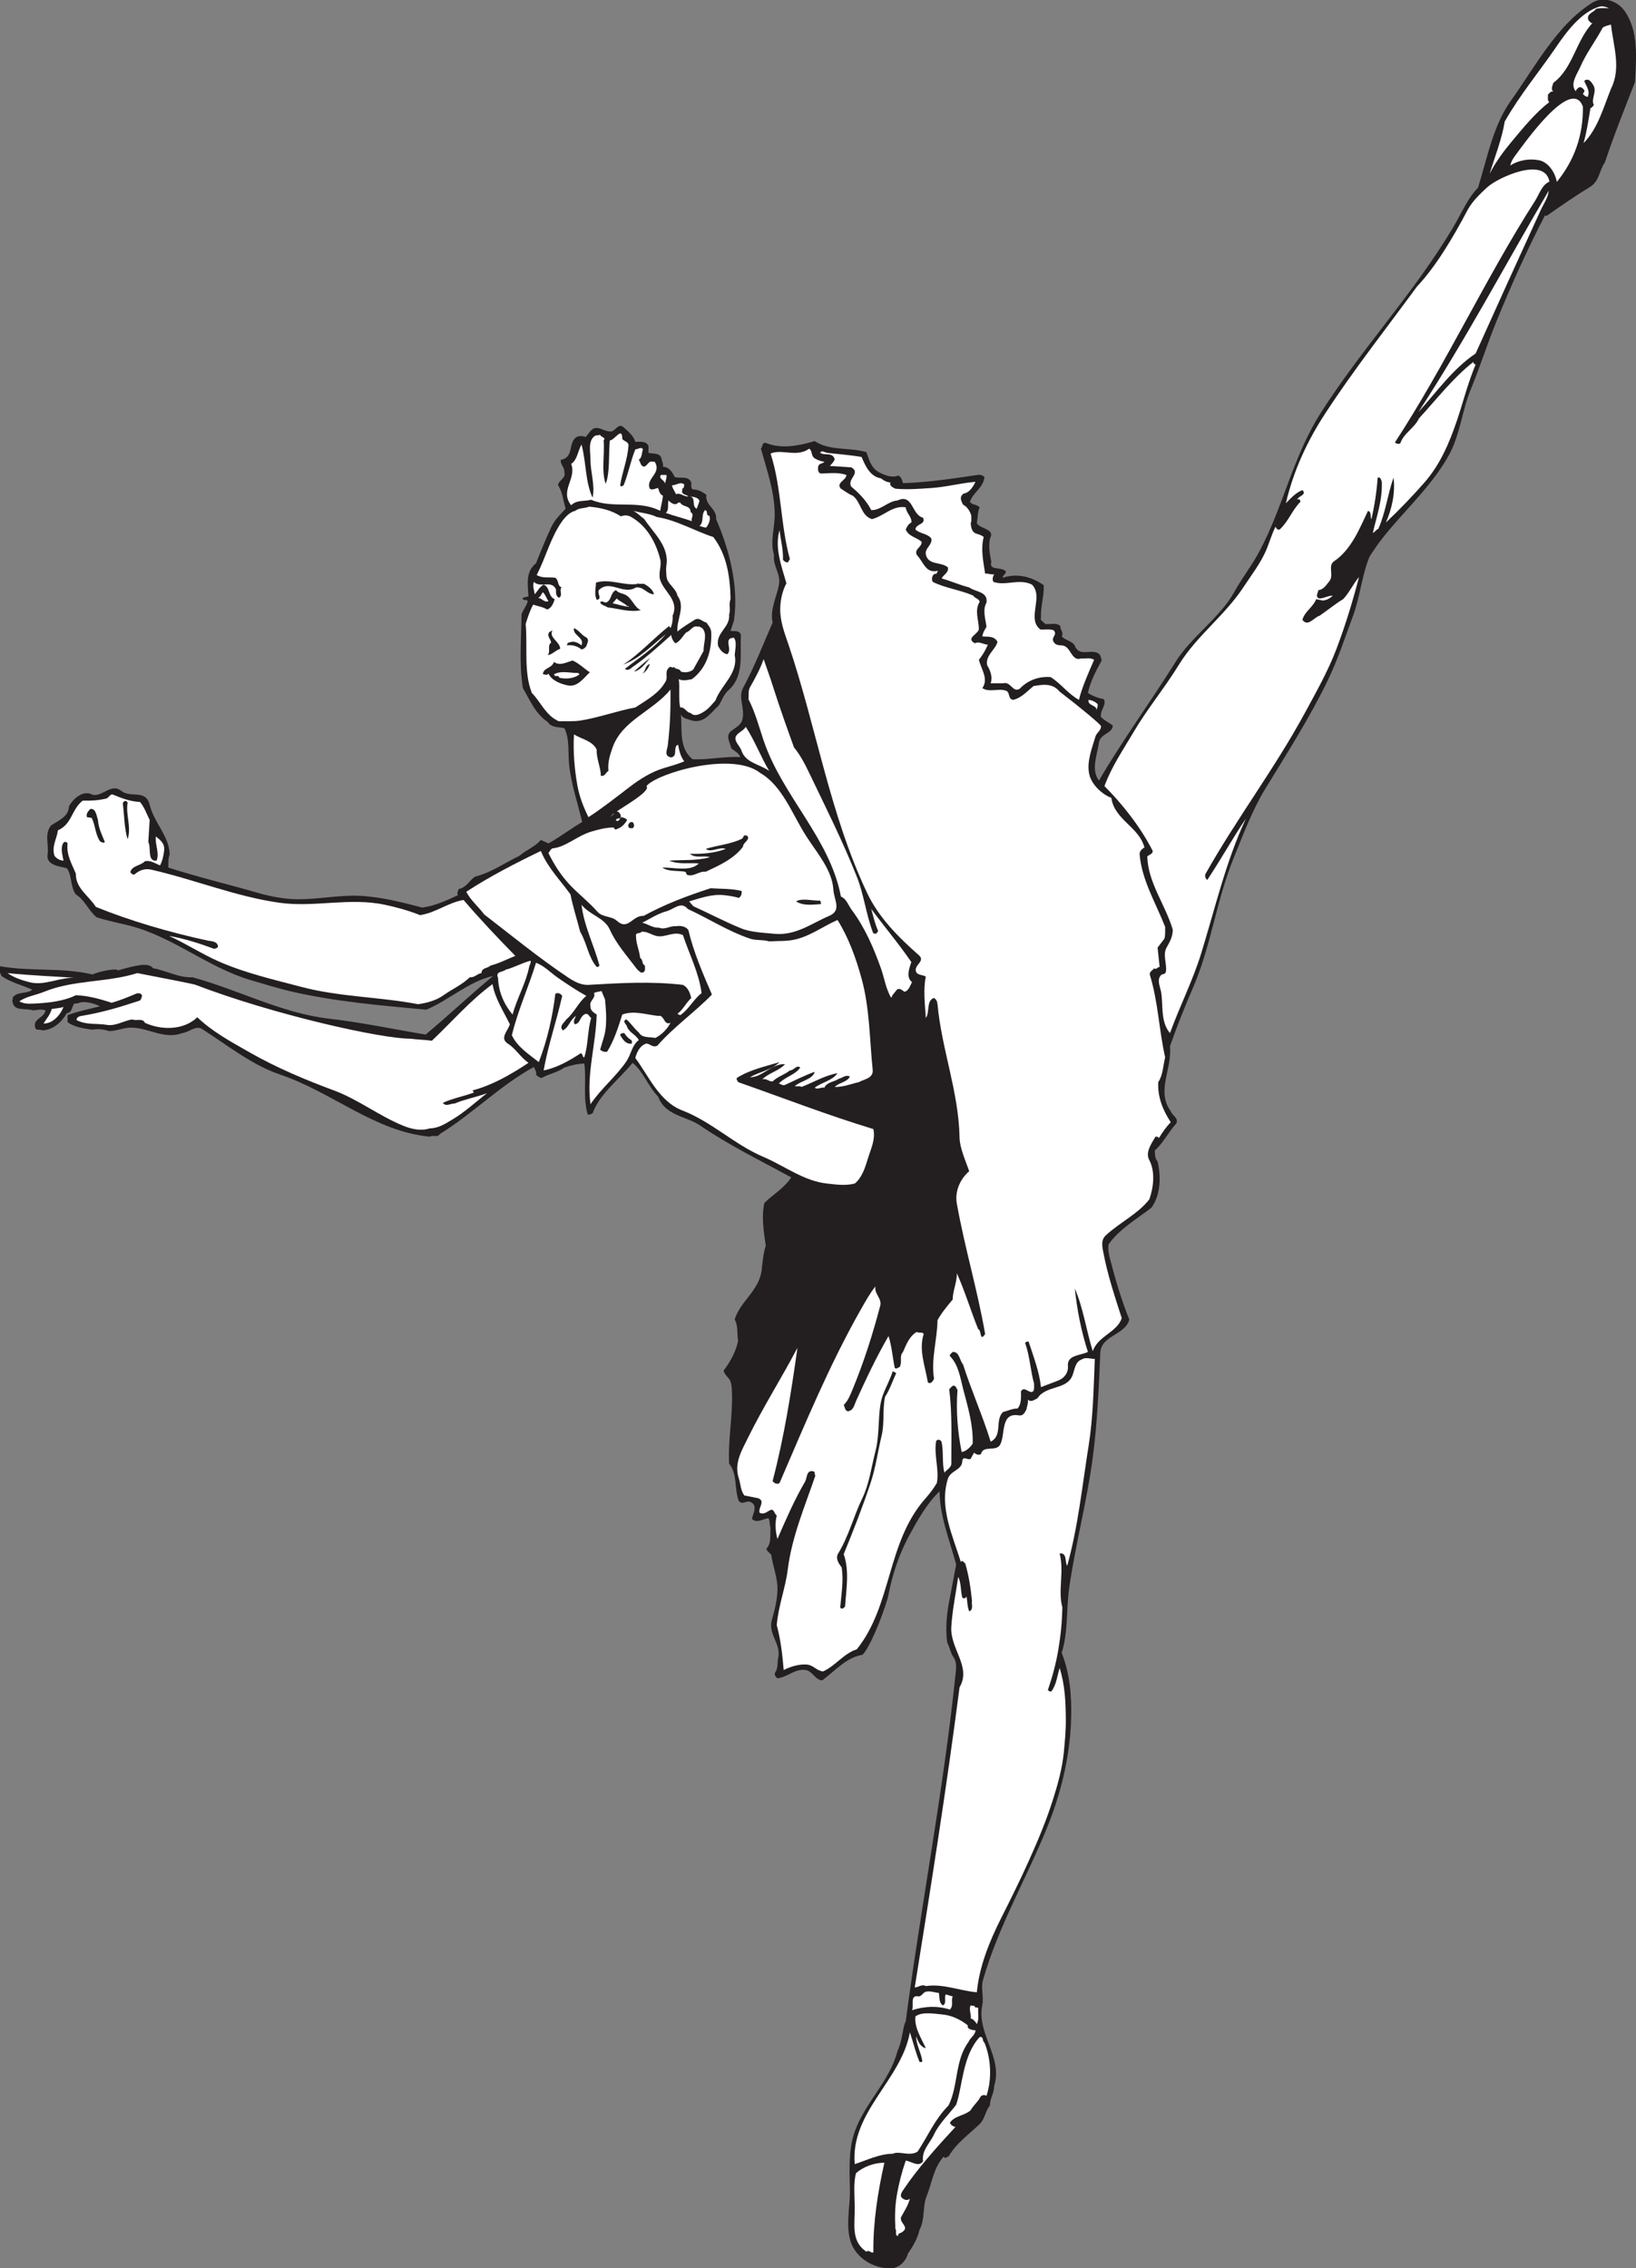 <?xml version="1.0" encoding="UTF-8" standalone="no"?>
<svg
   xmlns:dc="http://purl.org/dc/elements/1.1/"
   xmlns:cc="http://creativecommons.org/ns#"
   xmlns:rdf="http://www.w3.org/1999/02/22-rdf-syntax-ns#"
   xmlns:svg="http://www.w3.org/2000/svg"
   xmlns="http://www.w3.org/2000/svg"
   viewBox="0 0 582.653 807.653"
   height="807.653"
   width="582.653"
   xml:space="preserve"
   id="svg2"
   version="1.1"><rect x="0" y="0" width="582.653" height="807.653" fill="#808080" stroke="none"/><defs
     id="defs6" /><g
     transform="matrix(1.333,0,0,-1.333,0,807.653)"
     id="g10"><g
       transform="scale(0.1)"
       id="g12"><path
         id="path14"
         style="fill:#231f20;fill-opacity:1;fill-rule:nonzero;stroke:none"
         d="m 4127.66,5483.47 c -48.26,-93.11 -90.51,-187.2 -129.89,-283.92 -23.99,-58.88 -43.62,-120.86 -68.16,-180.66 -22.9,-55.25 -27.44,-114.69 -55.25,-169.58 -55.44,-105.24 -157.04,-181.4 -215.75,-278.27 -20.17,-49.81 -24.9,-106.69 -44.17,-158.5 -21.08,-57.07 -39.62,-114.14 -66.34,-169.58 -48.89,-101.42 -109.42,-195.93 -167.77,-291.36 -35.43,-57.98 -59.06,-123.05 -84.87,-186.11 -45.62,-111.97 -59.8,-234.11 -108.69,-346.44 -22.18,-51.25 -42.53,-101.96 -60.89,-154.85 6.35,-60.16 -37.44,-120.15 2,-173.22 4,-12.9 22,-17.81 14.72,-33.27 -21.08,-23.08 -35.81,-53.61 -57.26,-71.79 0.73,-9.27 -0.72,-20.35 7.45,-29.62 9.64,-40.54 8,-90.34 -16.53,-123.42 -39.63,-30.71 -85.61,-56.71 -114.33,-97.78 -2.17,-12.54 0.73,-27.27 3.64,-38.54 14.35,-55.06 30.71,-110.69 51.62,-162.3 -10.37,-41.62 -75.26,-42.17 -77.43,-88.52 -3.82,-93.24 -8,-186.48 -20.17,-280.08 -15.27,-115.97 -46,-230.66 -62.71,-346.44 -8.74,-59.79 -2.54,-119.24 -20.36,-175.22 13.62,-34.54 21.26,-72.34 23.99,-110.5 8.36,-119.43 -16.72,-242.47 -62.71,-355.71 -55.42,-137.22 -129.95,-262.993 -171.39,-407.497 -6.37,-22.352 2.36,-46.172 -1.82,-66.336 -16.54,-77.797 56.16,-139.414 31.45,-217.394 0.17,-18.895 -11.46,-32.715 -11.09,-51.614 -12.55,-15.269 -13.45,-35.992 -27.64,-49.801 -29.99,-28.722 -62.7,-51.437 -83.06,-86.703 -4.36,0 -9.63,-8.179 -12.9,0 -27.44,-30.535 -31.45,-70.886 -45.98,-106.875 -10.37,-25.437 -4,-62.34 -18.55,-88.511 C 2451.74,79.426 2439.2,58.887 2425.56,38.723 2420.29,18.535 2402.12,0.547 2381.39,0 c -47.62,-2 -95.42,28.359 -108.87,71.797 -13.63,44.172 -1.09,92.156 -1.82,136.496 -0.9,54.527 -4.36,107.43 12.91,156.504 27.26,77.781 93.97,135.41 114.32,215.738 12.72,25.078 14.18,65.258 22,79.25 40.71,309.172 100.7,614.525 132.86,925.325 1.46,15.82 4.73,33.27 -5.63,47.81 -7.63,10.72 -9.82,26.35 -16.53,38.71 -5.28,39.44 -0.92,79.98 7.26,119.78 6,29.63 11.09,59.07 16.72,88.51 -17.27,64.53 -43.63,128.15 -44.34,195.4 -33.81,-32.18 -58.17,-76.16 -81.07,-117.96 -27.99,-51.63 -45.63,-106.16 -57.07,-165.95 -18.72,-63.79 -52.72,-140.32 -68.17,-152.86 -42.52,-6.73 -72.69,-42.53 -107.05,-68.16 -18.72,0.36 -25.45,24.36 -44.16,27.63 -28.18,4.72 -49.08,-19.45 -75.62,-22.17 -5.27,4.18 -9.63,10.18 -5.45,16.53 7.63,11.27 4.91,25.44 7.27,36.9 8.91,40.17 -27.81,62.53 -16.54,103.24 7.45,26.54 14.54,52.89 14.72,81.07 0.55,31.8 -12.36,61.61 -16.54,92.14 -5.45,6.73 -11.27,8.36 -12.9,16.55 14.36,14.54 8.9,36.89 11.09,55.43 -3.28,8 -1.09,18.18 -5.64,25.82 -14.35,-1.28 -30.53,-14.92 -44.17,-2.01 2.37,14 16,34.35 -1.82,44.35 -13.63,7.64 -21.44,-8.72 -33.26,3.63 -12.54,31.81 -2.91,71.44 -25.8,99.61 -3.46,63.99 10.18,128.51 7.45,191.57 -0.54,9.27 -0.54,22.36 -5.46,31.45 -5.08,8.72 -15.08,15.64 -16.72,25.8 18,23.27 32.54,50.35 38.71,79.25 -3.81,19.09 0.92,38.35 -9.08,57.08 13.45,47.26 65.07,77.06 71.79,130.86 2.73,23.08 4.18,43.99 11.1,66.34 -5.28,37.62 -12.01,76.34 -3.65,114.33 25.09,23.99 53.45,39.81 71.8,68.16 -82.7,44.89 -165.58,85.43 -243.19,138.32 -38.17,25.81 -93.61,25.99 -112.51,77.42 -26.72,27.09 -39.26,66.52 -68.16,90.16 -35.81,-44.17 -87.79,-82.34 -106.87,-134.51 -4,-1.99 -7.64,-4.72 -12.91,-3.63 -13.63,45.08 -3.27,91.43 -9.26,136.32 -18,-0.36 -38.9,-5.63 -53.44,-10.9 -18.73,-13.28 -41.44,-16.73 -60.9,-27.81 -5.45,1.45 -10.54,4.18 -14.72,9.27 2.37,8.54 -3.81,13.45 -5.45,20.35 -91.24,-49.98 -163.03,-124.5 -250.83,-178.85 -8,-10.9 -17.27,-2 -27.62,-7.45 -147.59,14.18 -260.104,118.69 -399.869,165.95 -75.61,25.62 -139.957,77.97 -208.297,121.59 -16.902,10.91 -35.258,-9.09 -53.438,-10.9 -47.253,-18.01 -90.332,14.71 -136.5,14.71 -19.808,0 -39.261,-9.45 -58.882,-9.26 -14.547,4.91 -29.817,6.36 -44.172,3.63 -23.633,3.28 -48.715,6.73 -66.528,20.36 v 18.36 c 27.993,11.08 58.164,16.17 86.7,23.99 -14.176,6.55 -29.45,11.27 -45.985,11.09 -7.449,0 -13.633,-5.27 -22.176,-3.64 -8.359,-8.9 -5.085,-23.99 -20.355,-25.81 -13.813,-23.81 -36.535,-45.26 -66.34,-46.16 -5.273,4.54 -15.633,-2.37 -18.359,7.44 -6.906,24.18 23.992,25.09 27.629,45.99 -11.086,4.37 -23.27,0.55 -33.27,0 -21.258,6.91 -52.883,-4.18 -55.246,25.81 -2.547,2.73 4.906,6 0,7.45 11.812,18.18 37.801,9.64 53.438,21.99 -27.633,12.37 -57.625,19.28 -82.887,36.9 -1.816,9.09 -12.719,17.09 -3.633,25.82 80.883,-14.73 165.219,-2.55 247.012,-22 20.351,9.09 66.519,17.63 67.793,10.73 67.8,19.99 84.332,17.81 94.332,5.81 35.261,-5.81 68.343,-25.99 105.058,-23.99 123.231,-33.63 237.371,-95.79 364.969,-110.69 86.883,-9.82 171.766,-28.17 258.096,-42.36 60.53,50.53 119.05,105.97 180.48,156.68 -65.61,-14.9 -117.23,-64.16 -178.66,-90.33 -119.41,11.09 -240.103,21.09 -357.697,47.98 -38.176,8.73 -75.25,20.36 -112.336,31.27 -115.414,34.35 -208.289,116.68 -324.434,145.59 -29.086,7.27 -58.886,12.9 -86.699,22.17 -22.355,18.72 -31.258,46.17 -55.254,60.89 -15.449,20.72 -9.453,48.89 -23.992,69.98 -18.18,5.09 -56.164,7.08 -51.617,36.89 4,25.81 -9.09,54.89 9.265,77.43 19.45,12.9 47.625,23.63 47.985,51.62 11.992,19.99 33.808,39.81 57.078,33.09 26.719,-16.37 53.609,31.44 82.879,7.44 23.805,-19.63 65.43,5.45 75.613,-36.9 11.629,-48.34 52.348,-83.6 53.434,-132.68 -4.543,-11.45 -3.09,-23.99 -3.637,-35.08 80.156,-25.81 161.227,-44.89 241.379,-68.16 33.441,-9.63 71.066,-16.35 105.051,-16.53 54.707,-0.18 109.965,11.62 164.132,9.26 56.71,-2.54 112.15,-16.9 167.76,-31.44 34.35,4.73 64.71,18.72 95.79,33.26 -4.72,5.45 1.09,11.09 1.82,16.55 20.17,2.54 29.81,25.07 44.34,33.07 43.08,10.72 78.7,36.72 117.97,55.44 17.63,15.45 41.8,23.99 57.07,42.35 l 20.36,-9.27 c 31.08,17.26 58.7,38.71 90.14,57.25 -12.18,50.89 -29.44,100.88 -34.89,152.86 -3.46,33.08 2,68.52 -12.9,97.79 -13.64,3.08 -35.45,0.9 -44.35,16.54 -33.27,22.17 -46.9,57.43 -66.34,90.33 -10.55,65.8 -4.01,131.59 -3.64,197.2 4.18,12.19 13.63,22.37 16.54,35.09 -2.73,6.9 -14.9,-1.46 -12.9,9.08 l 14.89,3.82 c -1.63,30.54 -8.53,65.8 20.18,88.34 12.73,32.35 25.81,64.34 40.53,95.96 9.28,19.99 22.91,32.9 38.72,49.8 -6.73,20.9 -8,43.99 -20.18,62.53 -0.36,12.72 22.37,18.72 16.55,35.08 1.26,12.91 -11.09,20 -9.27,33.08 36.17,5.46 18.54,46.71 42.35,60.89 6.36,3.63 17.08,2.73 23.99,0 9.63,10 15.99,25.99 31.44,23.99 12.36,-1.63 23.44,-10.36 36.71,-9.26 11.82,1.27 18.91,23.81 33.27,11.08 12.36,-11.08 26.71,-23.27 31.26,-38.72 13.27,-0.18 29.08,2.55 35.08,-11.08 v -18.36 c 12.73,-3.45 31.62,1.09 35.08,-16.54 1.09,-6.72 5.27,-12.54 3.63,-20.36 16.73,-1.63 24,-13.08 31.27,-27.62 15.99,-5.09 32.36,3.63 42.53,-11.09 5.45,-8.18 -2,-14.72 5.45,-22.18 12.18,0.73 26.36,-6 36.9,-14.72 -4.18,-28.35 28.71,-36.53 25.81,-64.52 33.8,-77.44 61.44,-177.76 47.79,-270.82 l -9.08,-27.63 c 9.08,-2.37 23.63,3.09 27.63,-11.09 -2.73,-52.53 9.45,-110.14 -33.26,-147.58 -12.36,-10.73 -17.27,-26.9 -25.81,-40.53 -23.63,-21.82 -40.9,-51.81 -77.43,-38.72 -8.72,3.27 -19.81,4.54 -23.82,14.91 3.65,-40 -5.81,-91.07 31.27,-119.96 42.17,-2.19 84.33,8.35 127.23,5.62 -3.27,11.46 -16,15.82 -24,24 -3.44,15.99 -16.35,33.08 0,45.98 11.46,9.1 25.09,14.55 29.45,29.45 8.36,29.08 -11.81,59.43 1.82,84.88 30.72,56.71 55.8,121.59 79.25,175.03 -7.64,34.53 9.99,65.98 16.72,99.61 6.18,31.26 -16.72,50.71 -12.9,81.06 -11.1,35.44 1.81,71.62 1.81,106.87 0,60.89 -20.35,117.79 -36.89,177.03 4.9,4.73 2.72,19.27 14.72,14.73 41.62,-16 86.33,-6.91 129.05,5.46 40.71,-26.91 92.15,-15.82 138.14,-29.45 7.27,-19.27 11.62,-41.99 33.26,-53.44 15.81,-8.54 35.07,-15.81 51.61,-9.27 7.82,-2 10.54,-12.54 12.91,-20.18 66.16,2.01 133.59,12.37 199.02,22 7.45,1.28 13.46,-0.91 18.55,-5.45 -2.54,-28.72 -30.35,-40.72 -38.73,-66.34 6.56,-9.64 18.55,-6.01 25.81,-14.73 -5.45,-12.9 -4.9,-28.35 -7.43,-42.35 8.53,-15.99 50.15,-14.91 35.07,-40.71 -4.36,-20.91 -0.37,-42.71 3.64,-62.53 -7.64,-25.08 28.17,-11.81 38.71,-25.81 1.45,-6.72 -11.09,-11.27 -7.46,-16.72 37.8,13.63 80.16,1.27 108.87,-20.17 0.56,-31.63 -8.53,-55.8 -7.45,-84.88 -2.91,-10.36 6.01,-11.45 11.1,-18.36 13.62,-1.82 30.35,4.54 40.52,-5.45 -0.91,-10.19 10.36,-17.63 3.64,-27.81 11.26,-12.18 32.53,-12.18 36.9,-29.45 14.72,-23.08 38.35,-5.27 59.07,-14.72 9.08,-4.18 8.55,-13.09 10.91,-20.17 -14.9,-27.27 -30.18,-55.63 -36.72,-86.71 12.91,-8.54 27.08,-13.63 42.34,-16.53 8.55,-16 -10.89,-29.63 -7.45,-47.99 9.82,-9.27 21.09,-14.73 31.45,-22.17 0.37,-21.64 -33.45,-21.64 -36.89,-45.99 -4.37,-31.81 -22.18,-72.16 0,-101.42 63.79,109.23 138.49,210.84 204.65,316.99 40.72,65.79 118.87,118.5 156.49,186.12 21.81,39.26 47.63,71.43 68.34,110.69 63.62,119.41 88.71,251.37 162.14,366.78 109.96,173.04 249.55,320.99 353.88,495.84 16,26.53 29.08,55.25 46.16,81.07 6.27,9.39 13.43,18.28 21.3,26.56 24.85,80.65 40.34,165.72 87.8,232.3 66.84,93.87 122.47,200.91 216.04,260.81 30.53,19.44 69.18,5.11 87.97,-21.8 37.57,-53.81 30.7,-125.69 27.46,-189.32 -27.64,-70.7 -56.54,-142.59 -80.57,-215.06 -15.35,-20.81 -13.73,-49.49 -40.28,-65.6 -39.01,-23.76 -75.32,-48.9 -113.62,-75.8 -1.33,-1.6 -3.92,-1.03 -6.23,0.11 v 0" /><path
         id="path16"
         style="fill:#ffffff;fill-opacity:1;fill-rule:nonzero;stroke:none"
         d="m 4139.73,5573.61 c -19.82,-7.81 -26.54,-32.52 -38.71,-51.61 -133.6,-208.85 -238.11,-436.95 -374.25,-645.07 4,-3.27 10.36,-5.45 14.73,-1.81 8.9,26.9 37.07,39.44 49.8,66.34 47.07,51.08 91.24,108.69 145.59,151.04 -1.64,-3.45 2.36,-6.9 5.63,-7.27 -20.36,-48.34 -33.09,-99.6 -49.81,-149.22 -20.35,-59.8 -44.71,-118.32 -88.51,-167.76 -31.09,-35.27 -66.35,-72.16 -101.43,-105.06 16.37,37.08 25.64,80.52 20.37,119.78 -15.82,-44.35 -20.91,-92.7 -40.53,-136.51 -6.92,-2.72 -7.82,-8.17 -14.73,-10.9 10.18,44.53 25.81,86.7 24,136.32 -2,4.55 -3.1,14 -11.09,11.09 -2.73,-37.99 -8.37,-74.88 -16.73,-110.69 -4.35,5.45 2,17.99 -9.08,22.17 -20.55,-42.52 -43.09,-102.51 -90.34,-134.5 -18.18,-12.18 0.18,-37.44 -12.9,-53.43 -8.55,-10.37 -15.28,-22.54 -29.44,-24 -0.55,-6.91 -9.28,-17.27 1.81,-22.17 13.27,-0.18 23.45,7.63 36.9,7.45 -8.18,-7.27 -16.91,-12.72 -27.63,-12.91 l -16.72,3.64 c -9.09,-22.36 -30.9,-32.72 -36.89,-55.25 14.53,-20.36 30.89,6.9 46.16,11.08 19.81,13.45 41.07,31.27 62.7,44.17 16.36,17.08 26.36,40.17 42.35,59.07 -16.9,-65.25 -37.26,-131.78 -60.88,-193.57 -22.35,-58.35 -52.89,-112.33 -82.88,-167.76 -81.07,-149.78 -184.12,-285 -267.19,-433.13 -0.91,-6 0.91,-11.09 5.45,-14.73 35.98,53.8 66.9,110.15 103.24,163.95 -53.62,-114.69 -81.97,-238.83 -119.77,-361.15 -22.37,-72.34 -56.9,-139.6 -83.07,-211.93 -26.36,31.26 -17.45,75.24 -23.81,110.51 -2.91,14.35 -12.72,34.16 1.82,46.16 4.54,0.36 9.99,2 11.08,7.27 3.46,20.35 -9.09,45.26 1.82,64.52 8.54,15.27 16.73,29.45 16.54,47.99 -20.36,68.16 -65.62,123.96 -68.16,195.39 4.73,4.72 14.54,6.18 14.72,14.72 -33.26,64.89 -80.89,125.05 -129.04,173.22 18.71,51.44 49.07,95.6 77.42,143.77 36.36,61.97 83.62,118.69 121.61,180.67 47.8,77.79 122.87,131.23 173.21,208.29 20.54,31.26 44.17,61.62 59.07,95.79 9.27,21.26 15.26,43.8 25.81,64.53 0.72,-2.19 4.9,-10.55 11.08,-7.46 24.17,22.17 31.81,49.62 55.26,73.8 0.9,4.9 -5.09,9.81 -9.27,5.45 4.18,10.72 27.63,12.9 14.73,25.81 -18.36,-6.91 -30.37,-21.45 -44.17,-34.9 19.99,86.15 57.07,166.13 105.05,239.55 76.34,117.06 162.86,226.66 245.19,339.17 48.67,51.43 94.75,127.48 136.32,206.47 12.54,22.36 33.99,42.71 51.62,58.9 28.43,25.85 153.85,83.48 165.95,14.71 v 0" /><path
         id="path18"
         style="fill:#ffffff;fill-opacity:1;fill-rule:nonzero;stroke:none"
         d="m 4115.73,5496.19 c -57.8,-125.96 -115.96,-254.1 -173.21,-381.51 -61.26,-41.26 -103.43,-101.97 -153.04,-156.68 125.77,192.48 232.46,394.42 348.42,591.63 -2.18,-20 -14.17,-35.63 -22.17,-53.44 v 0" /><path
         id="path20"
         style="fill:#ffffff;fill-opacity:1;fill-rule:nonzero;stroke:none"
         d="m 4298.81,6037 c -9.04,-0.2 -23.48,1.57 -34.86,-1.96 -5.24,-9.24 -26.18,-12.18 -20.23,-29.86 3.25,-2.95 8.49,-12.18 12.83,-5.89 -46.25,-47.53 -53.3,-122.36 -106.22,-161.44 -2.53,-7.65 -7.76,-18.07 0,-23.76 -6.86,2.36 -10.29,-3.74 -14.63,-8.05 0.73,-6.68 -2.35,-15.52 3.61,-19.84 -37.02,-28.48 -69,-67.96 -100.61,-105.66 -22.04,-26.32 -43.17,-55.19 -58.71,-85.63 14.28,46.74 32.33,91.32 40.28,139.44 40.82,71.69 92.31,132.96 137.48,199.15 28.17,41.63 67.18,93.28 115.41,107.63 8.85,2.35 17.89,-0.6 25.65,-4.13 v 0" /><path
         id="path22"
         style="fill:#ffffff;fill-opacity:1;fill-rule:nonzero;stroke:none"
         d="m 4304.23,5993.2 c 5.78,-55.97 28,-115.68 0,-171.26 -20.41,-50.48 -35.04,-106.44 -73.33,-145.33 8.49,30.05 13.18,61.86 18.42,93.48 3.79,0.59 6.13,5.31 9.22,8.05 -9.05,16.7 9.57,35.95 -1.99,53.81 -3.98,6.49 -6.32,10.22 -12.83,13.95 -3.97,-0.2 -8.67,0.99 -10.84,-3.93 4.34,-11.77 16.44,-25.72 9.03,-41.83 -5.05,0.4 -9.03,3.34 -12.83,7.86 1.27,3.34 5.24,5.5 3.8,10.02 -4.16,5.69 -10.65,11.19 -16.62,5.89 -1.81,-3.15 -7.59,-4.91 -5.42,-9.82 -17.7,19.83 2.35,45.75 11.02,65.59 16.99,38.89 40.65,68.55 60.33,105.66 6.69,4.33 14.45,5.89 22.04,7.86 v 0" /><path
         id="path24"
         style="fill:#ffffff;fill-opacity:1;fill-rule:nonzero;stroke:none"
         d="m 4229.08,5774.22 c 1.27,-77.97 -23.47,-144.36 -69.54,-201.11 -4.87,25.72 -23.3,53.02 -47.68,57.74 -25.65,5.1 -54.19,0.39 -76.95,-13.95 2.35,9.43 6.86,17.88 12.82,25.73 21.27,28.05 150.67,215 181.35,131.59 v 0" /><path
         id="path26"
         style="fill:#ffffff;fill-opacity:1;fill-rule:nonzero;stroke:none"
         d="m 1662.54,4886.21 c 6.55,-7.46 17.46,-6.72 16.54,-18.54 -2.54,-36.54 -16.54,-69.07 -22.17,-105.06 3.09,-5.99 5.82,-1.09 9.27,0 12.71,31.45 18.72,65.07 31.26,95.97 6.73,0 16.35,8.18 20.36,0 -3.64,-9.27 -1.64,-21.08 -11.09,-27.81 4.91,-6.18 4.36,-17.63 14.73,-18.36 9.26,3.45 11.99,16.91 22.17,12.91 6.35,2.54 7.81,-3.64 9.27,-7.27 9.08,-26.17 -27.99,-39.81 -16.73,-64.52 7.46,-4.92 14.73,1.08 22.18,1.81 2.36,-7.63 5.08,-18.18 12.9,-20.36 -1.09,-13.63 -5.45,-28.53 -7.45,-40.53 -60.34,30.35 -124.87,4.18 -184.3,29.45 -17.63,-4.55 -39.62,0 -53.44,-14.72 -31.44,39.61 15.27,70.52 0,110.68 16.18,9.64 17.63,34.53 27.63,51.62 12.72,-47.25 9.81,-100.15 29.63,-141.95 7.09,33.08 -5.82,67.62 -5.63,101.24 0,21.45 -8,51.62 12.9,64.52 l 12.9,2.01 c 2.37,-6.92 16.37,-6.37 9.27,-14.91 3.28,-38.35 -6.54,-81.07 5.45,-115.96 12,30.53 7.46,77.25 11.09,115.96 13.08,0.54 33.45,39.07 33.26,3.82 v 0" /><path
         id="path28"
         style="fill:#ffffff;fill-opacity:1;fill-rule:nonzero;stroke:none"
         d="m 2176.74,4834.59 c 7.99,-4.91 16.53,-7.82 25.81,-9.27 -3.46,-5.28 -15.45,-3.64 -16.54,-12.91 -1.28,-7.63 -0.55,-18.72 9.09,-18.35 21.99,0.55 44.34,3.81 66.34,-3.82 -0.37,-14.36 -28.9,-21.08 -14.72,-36.71 10.35,-6.37 20.17,-14.37 31.43,-18.55 22.73,-16.72 21.64,-53.61 51.62,-62.7 31.27,7.63 55.44,37.62 90.16,31.44 1.09,-15.26 17.45,-26.35 14.91,-40.53 -7.64,-3.46 -11.81,-11.64 -14.91,-18.54 7.45,-19.27 29.8,-21.08 42.53,-33.08 0.36,-15.27 -20.72,-18.9 -12.91,-35.08 17.09,-17.09 23.09,-50.16 55.26,-42.35 1.64,-4 -4,-6 -3.63,-9.26 l -1.82,1.81 c -8.36,-1.64 -11.82,-14.18 -7.46,-21.99 33.45,-16.91 73.8,-21.45 108.7,-36.9 3.27,-7.27 15.45,-7.63 16.71,-16.54 -14.17,-24.36 -2.54,-46.9 -1.99,-71.97 0.36,-13.64 -37.08,-24.36 -10.91,-38.72 12.37,6.18 22.9,-3.46 34.9,-3.64 -6,-14.36 -14,-27.99 -23.99,-40.53 6.36,-25.45 26.54,-50.89 9.27,-75.61 19.99,-12.72 44.71,1.09 64.52,-7.45 9.45,-4 3.64,-22.73 18.36,-23.82 22.37,5.65 38.17,24.18 53.62,36.72 22,3.46 49.98,9.81 69.97,-14.72 54.17,-41.44 109.42,-87.43 110.51,-92.16 0.73,-11.45 -11.63,-17.44 -14.71,-27.62 -9.64,-32.72 -24.18,-68.15 -16.55,-101.42 6.19,-26.9 33.09,-52.71 58.89,-62.53 8.37,-59.25 74.35,-77.42 88.51,-132.86 -7.07,-3.45 -13.63,-10.54 -12.9,-18.36 5.83,-69.07 43.44,-129.95 68.16,-193.57 0,-10.36 0.55,-22.72 -1.82,-31.26 l -18.36,-24 c 1.82,-17.26 3.64,-34.35 5.46,-51.62 -6.54,-0.36 -8.54,-8.53 -14.73,-3.63 -3.63,-6.18 -13.99,-8.54 -11.08,-18.54 21.99,-72.34 23.99,-145.77 40.53,-219.2 -5.45,-22.35 -5.63,-47.07 -18.36,-66.34 -2.35,-39.08 12.36,-75.43 33.27,-107.05 -12.54,-13.27 -22.72,-27.63 -31.45,-42.36 -2.36,3.28 -5.45,4.18 -9.27,3.64 -10.9,-18.54 -27.8,-41.81 -16.53,-62.52 16.53,-30.9 11.08,-74.7 0,-105.06 -31.09,-39.44 -78.34,-61.06 -116.15,-95.97 -12.36,-11.45 -10.36,-25.99 -7.27,-42.35 11.08,-60.53 30.54,-118.87 49.8,-178.85 -12.72,-38.35 -63.25,-47.07 -77.42,-88.33 -17.27,55.62 -25.27,115.05 -47.99,167.58 6.17,-57.44 17.08,-114.51 35.08,-169.41 -19.27,-9.98 -56.72,-7.26 -53.44,-38.71 1.46,-17.44 -10.72,-31.44 -23.99,-36.89 -15.64,-6.54 -31.99,-11.99 -47.99,-18.54 -4.54,41.8 -19.99,81.43 -33.08,121.78 -3.82,0.36 -6.9,-0.55 -9.27,-3.82 12.72,-35.44 14.55,-76.16 23.99,-108.7 -0.72,-7.99 2.74,-21.8 -7.44,-22.17 -9.28,0 -19.64,15.09 -27.64,1.82 -0.18,-14.18 2.02,-33.98 -9.27,-45.98 -14.16,0 -24.16,-5.83 -38.71,-9.27 -22.54,-22 -0.18,-63.25 -33.07,-79.25 -20.72,67.79 -51.63,136.68 -73.8,206.47 -9.63,10.91 -9.28,34.17 -27.63,33.26 -2.55,-3.8 -8.73,-5.82 -7.45,-11.08 22.72,-23.08 27.27,-55.8 35.08,-86.7 12.54,-48.16 27.44,-96.32 25.81,-147.4 -6,-9.09 -17.28,-20.55 -29.46,-22.18 -10.89,54.35 -15.43,110.87 -11.08,165.95 -3.44,4.18 -4.18,11.99 -11.08,11.08 -4.54,-0.54 -7.27,-6.35 -11.09,-9.26 8.36,-66.17 5.45,-134.87 5.64,-199.03 0,-10.36 -13.46,-17.09 -18.55,-23.99 -6.54,25.26 -1.81,55.25 -7.26,81.06 -1.46,6.55 -10,9.99 -14.72,3.64 -6.54,-37.26 8.72,-76.16 1.82,-112.33 -8.55,-14.54 -19.45,-28.9 -31.45,-42.35 -102.88,-117.41 -87.98,-284.63 -182.49,-401.87 -35.08,-11.08 -56.52,-43.98 -90.15,-59.07 -17.99,2.18 -25.62,17.26 -44.35,18.54 -20.17,1.28 -43.08,-5.81 -60.7,-14.72 -3.27,40.16 -8.18,81.97 -18.54,119.77 3.99,51.09 23.26,98.89 29.44,149.23 11.08,87.97 46.35,169.76 73.79,250.65 -3.63,2.91 0.55,9.81 -5.45,11.09 -19.26,4.36 -16.17,-17.46 -22.17,-27.63 -28.35,-48.53 -51.07,-100.7 -73.8,-153.04 -5.45,20.35 -6.9,42.71 -1.81,62.7 -8,5.28 -6.73,21.27 -20.18,12.9 -7.45,-4.54 -16.72,-11.08 -25.81,-5.45 -3.99,13.99 16.72,30.9 -3.82,38.72 l -36.71,7.27 c -10.36,13.09 -9.82,30.72 -14.91,46.16 -13.26,39.99 8.18,74.53 24,106.88 40.53,82.52 89.61,159.4 132.68,241.37 -16.72,-119.05 -35.45,-238.65 -66.34,-355.7 4.18,-6.37 12.36,-9.63 18.54,-5.45 67.61,156.68 131.96,312.8 215.56,460.75 12.91,22.73 25.45,45.44 40.54,64.53 -3.45,-20.53 17.99,-32.35 12.9,-51.62 -20.18,-76.88 -43.8,-150.67 -73.62,-223.01 -6.35,-15.27 -11.81,-30 -23.99,-42.35 3.64,-5.63 2.73,-14.72 11.09,-16.73 15.09,2.18 16.91,16.36 22,27.82 26.71,58.7 53.98,116.86 86.7,173.21 8.9,-27.99 10.91,-57.8 16.54,-84.88 4.35,-4.73 8.53,1.27 12.9,1.81 8.54,13.64 -2,28.18 9.27,40.71 8.54,19.27 16.72,42 36.89,53.44 5.09,-4.35 14.55,1.46 18.36,-5.63 -13.81,-43.44 4,-85.42 11.09,-129.04 7.46,-6.19 13.64,3.27 16.54,9.26 -8.54,52.36 8.54,104.69 9.27,156.67 11.28,20.55 25.99,37.64 40.53,55.26 0.19,23.63 11.82,46.89 11.1,70.16 21.8,-48.53 37.25,-100.14 57.06,-149.4 9.27,-1.28 3.45,-35.99 18.54,-12.91 -20.18,117.06 -54.89,231.56 -75.6,348.44 -5.83,31.8 8.36,65.25 33.07,86.51 -10.36,29.63 -25.27,61.8 -25.82,90.33 -2.17,121.42 -47.98,235.56 -58.88,355.71 -0.54,6.36 -2.73,12.53 -9.27,16.71 -21.63,-6.91 -10.73,-39.08 -21.99,-53.44 -2.18,36.73 -7.46,74.52 0,110.52 -6.73,4.18 -16.91,3.45 -24,9.27 -13.81,20.53 25.45,30.17 5.46,47.8 -54.89,48.16 -107.61,101.24 -138.13,165.94 -100.34,211.75 -135.79,443.49 -210.12,663.6 -10.72,31.08 -22.72,62.71 -22.17,95.78 0.36,22.91 5.45,47.63 16.54,68.17 -13.27,46.17 -31.99,95.42 -18.36,141.95 2.91,-26.54 10.18,-51.07 9.09,-79.24 3.45,-4.37 8,-6.91 12.9,-7.28 l 5.63,9.09 c -25.62,92.88 -21.99,190.85 -51.61,282.09 30.35,12.9 69.79,-11.09 103.24,12.9 8.9,-5.26 4.36,-19.44 14.72,-25.8 v 0" /><path
         id="path30"
         style="fill:#ffffff;fill-opacity:1;fill-rule:nonzero;stroke:none"
         d="m 2209.81,4849.31 c 30.73,-3.63 62.53,-5.82 92.15,-11.09 10,-23.81 22.9,-52.52 51.63,-57.07 9.26,-6.91 15.08,-10.18 25.81,-11.09 -5.28,-7.63 7.45,-14.35 12.9,-16.53 31.81,-2.92 63.98,-0.37 95.97,1.81 39.26,2.54 78.7,13.27 117.96,16.55 -6,-12.19 -16,-29.46 -31.44,-31.28 -12.54,-8.35 -7.09,-19.63 -1.82,-29.62 11.99,-6.18 18.72,-18.18 22.17,-29.44 -0.73,-4.37 1.64,-14.73 -1.82,-20.18 1.28,-10.73 2.73,-23.81 14.73,-27.8 7.09,-2.19 14.18,-4 20.17,-9.09 -8.54,-32.72 -0.91,-65.8 3.82,-97.79 9.09,0.54 15.45,-3.08 24,-1.81 -3.27,-5.82 -5.64,-14 -2.01,-20.18 31.81,-11.82 69.8,9.81 103.24,-7.46 32,-32.89 -15.09,-90.7 22.18,-119.78 9.82,-1.09 23.26,1.83 35.07,-1.81 13.27,-12.72 -9.44,-18.72 1.82,-33.27 8.91,-11.45 20,-3.63 31.27,-11.08 13.82,-9.09 18.91,-39.08 40.53,-31.26 11.63,-1.1 24.71,3.26 35.07,-3.64 -15.26,-34.9 -32.89,-74.7 -40.52,-106.88 -29.99,16.55 -47.81,43.27 -75.62,60.71 -30.71,2.55 -60.52,-7.81 -82.88,-31.25 -18.54,-10.91 -23.62,20.53 -44.35,14.71 -11.08,0 -22.35,0 -33.07,0 5.63,15.82 -0.19,33.45 -9.27,47.99 -5.46,26.36 21.26,40.53 27.62,62.52 -8.54,16.91 -26.53,13.27 -40.53,14.73 1.46,10.54 6,16.72 11.09,25.8 -2.73,20.36 -11.09,45.45 0,64.53 4.36,29.99 -30.17,28.35 -46.17,40.54 -25.27,6.35 -48.71,16.9 -73.61,23.98 3.63,9.09 20.17,16 16.53,29.63 -17.99,15.63 -52.89,4.54 -58.88,34.9 -3.28,16.17 18.54,25.63 14.72,42.35 -11.81,13.99 -29.99,12 -42.53,23.99 1.27,15.99 29.08,12.73 20.35,31.44 -30.71,7.09 -26.71,65.62 -68.16,45.98 -25.63,-1.99 -44.52,-26.53 -70.15,-25.8 -12.55,24.71 -31.99,44.89 -53.44,62.71 -12.36,19.98 27.08,36.35 0,51.62 l -57.07,3.63 c 4.55,5.63 10.91,10.91 12.91,18.54 -7.64,19.81 -26.55,8 -38.72,16.54 3.45,8.36 12.17,0.73 18.35,0 v 0" /><path
         id="path32"
         style="fill:#ffffff;fill-opacity:1;fill-rule:nonzero;stroke:none"
         d="m 1780.51,4790.24 c 1.63,-6.91 -2.55,-15.81 -3.82,-23.81 0.36,9.63 -18.55,13.45 -10.91,23.81 7.09,0 7.45,0 14.73,0 v 0" /><path
         id="path34"
         style="fill:#ffffff;fill-opacity:1;fill-rule:nonzero;stroke:none"
         d="m 1826.48,4755.34 c -2.89,0.37 -4.35,-3.09 -3.62,-5.63 -3.65,-12.18 10.72,-11.63 16.53,-16.55 -11.62,-2.36 -22.53,11.27 -33.08,5.47 -3.81,8.17 -9.27,15.26 -11.08,23.98 10.54,-0.72 23.44,11.27 33.07,1.82 l -1.82,-9.09 v 0" /><path
         id="path36"
         style="fill:#ffffff;fill-opacity:1;fill-rule:nonzero;stroke:none"
         d="m 1868.84,4720.27 -7.27,-20.19 c -14.54,5.82 -1.09,29.82 -18.54,33.08 9.82,-1.81 23.08,-2.36 25.81,-12.89 v 0" /><path
         id="path38"
         style="fill:#ffffff;fill-opacity:1;fill-rule:nonzero;stroke:none"
         d="m 1808.13,4712.81 c 2.18,3.27 5.46,4.18 9.09,3.82 6.37,-13.09 28.17,-6.73 27.81,-25.81 11.81,-5.82 -0.37,-17.09 3.63,-24 -23.08,8 -48.16,14 -69.97,22.18 9.27,6.36 4.72,21.99 7.27,33.07 6.17,-5.62 12.54,-11.62 22.17,-9.26 v 0" /><path
         id="path40"
         style="fill:#ffffff;fill-opacity:1;fill-rule:nonzero;stroke:none"
         d="m 1658.73,4679.73 c 10.18,3.45 18.54,3.45 27.63,-1.82 42.52,-23.99 66.52,-69.07 77.42,-112.51 4.73,-17.63 -5.64,-36.35 0,-55.25 9.82,-32.17 51.62,-54.53 33.26,-95.79 0.91,-10 -0.91,-23.26 -5.63,-33.26 l -3.64,5.64 c -42.34,-33.45 -82.7,-78.34 -123.41,-103.24 45.08,15.99 79.25,53.61 114.33,81.06 -33.08,-38.53 -70.53,-62.16 -108.88,-92.15 5.1,-5.82 14.36,-1.09 18.55,3.64 35.44,23.81 71.78,56.88 105.05,86.69 0.91,-8.54 4.54,-15.99 10.9,-22.17 13.64,5.09 19.28,19.81 29.63,29.44 11.27,3.09 16.72,19.63 31.26,14.72 2.73,2.37 7.46,-2.54 11.09,-3.63 14.91,-16.72 2.55,-40.53 3.63,-60.71 -9.08,-16.72 -18.35,-33.26 -27.62,-49.8 -8.73,-7.45 -22.17,-9.27 -33.09,-5.63 -4.35,9.99 -14.53,4.36 -18.53,12.9 -4.36,-6.18 -7.27,3.27 -12.91,-1.81 -13.08,-11.82 -2.54,-24.37 -9.08,-36.9 -17.64,-32.17 -49.81,-49.44 -81.25,-69.98 -49.98,-9.45 -98.51,-27.45 -147.41,-35.08 -17.99,-2.73 -37.98,-1.09 -57.07,-1.82 -35.08,15.46 -47.43,50.71 -71.98,75.61 -21.99,54.54 -11.08,122.88 -16.54,184.31 5.46,17.27 11.27,36.17 20.18,51.62 12.36,-4.37 25.81,-5.82 36.9,-12.91 11.08,2.55 17.63,16.72 20.36,27.63 -18.54,7.63 -11.09,31.08 -29.44,38.71 -10.91,-5.81 -16,-17.26 -24,-25.8 -0.73,11.08 -6.73,22.17 -1.82,33.26 16.72,-18 47.44,6.36 58.89,-20.35 -0.18,-8.55 -0.73,-17.1 7.45,-22.19 12.36,5.82 0.18,19.45 7.27,27.64 -12.17,5.63 -6.35,18.35 -16.54,25.8 -16.35,2.36 -35.08,-2.18 -49.8,7.45 24.72,47.08 36.9,100.15 68.16,143.77 8.9,12.18 20.72,24.36 35.08,27.63 10.36,8.55 25.08,6 36.9,11.09 30.53,-2.73 59.61,-9.45 84.7,-25.81 v 0" /><path
         id="path42"
         style="fill:#ffffff;fill-opacity:1;fill-rule:nonzero;stroke:none"
         d="m 1894.65,4681.55 c 5.63,-10.55 -3.09,-25.26 -7.27,-31.27 -5.09,-1.63 -12.18,2.55 -18.54,3.64 13.45,11.81 3.27,29.44 14.9,42.35 9.45,-2.54 0.55,-14.18 10.91,-14.72 v 0" /><path
         id="path44"
         style="fill:#ffffff;fill-opacity:1;fill-rule:nonzero;stroke:none"
         d="m 1754.69,4677.91 c 53.62,-8.36 104.33,-38.71 151.04,-53.43 35.99,-46.9 44.9,-104.88 46.17,-165.95 -5.63,-13.26 0.91,-28.35 -3.81,-40.54 3.09,-36.89 -36.54,-47.61 -29.45,-84.88 6.54,-11.26 11.27,-18.35 23.99,-21.98 16.36,12.17 -12.18,44.16 18.35,44.16 8.55,-11.63 2.92,-31.26 2.01,-45.98 10,-49.62 -36.53,-80.16 -51.62,-121.79 -7.82,-8.17 -16.18,-19.8 -27.63,-27.62 -10.72,-7.09 -27.08,-17.45 -38.71,-5.45 -11.09,0.9 -15.09,16.17 -27.81,14.72 -4.91,25.26 -0.54,52.53 -3.63,75.61 11.26,-5.63 23.44,-2.18 35.07,0 38.9,28.9 53.44,75.26 51.62,125.23 -0.54,10.73 -7.09,17.82 -12.9,25.81 -10.54,2.36 -19.45,15.08 -31.44,7.46 -15.64,-10.18 -31.46,-18.91 -45.99,-31.45 -2.73,33.26 22.18,66.16 0,95.97 -4.36,21.63 -28.36,30.54 -29.44,53.43 -0.55,6.91 -1.46,18.36 0,27.63 7.81,51.08 -34.54,85.97 -59.07,123.42 -9.82,7.45 -18.9,16.72 -29.46,22.17 20.73,-5.82 43.45,-6.91 62.71,-16.54 v 0" /><path
         id="path46"
         style="fill:#231f20;fill-opacity:1;fill-rule:nonzero;stroke:none"
         d="m 1703.07,4499.06 v 1.82 c 5.27,-3.09 12.18,-0.36 18.37,-1.82 8.72,-5.08 22.9,-14.17 25.81,-27.62 -19.82,0.72 -26.91,20.53 -47.99,18.36 -34.53,-21.64 -69.98,22.71 -99.42,-7.28 -4.55,-9.63 10.18,-23.99 -5.64,-25.81 -7.09,15.27 -2.18,31.63 -1.82,45.99 36.72,11.44 73.8,-8.91 110.69,-3.64 v 0" /><path
         id="path48"
         style="fill:#231f20;fill-opacity:1;fill-rule:nonzero;stroke:none"
         d="m 1667.99,4471.44 c 20.37,-7.81 25.81,-35.08 44.17,-42.35 -29.8,-6.55 -59.07,4.18 -88.33,7.27 -6.73,4.35 -16.36,5.81 -20.36,12.9 3.27,6.72 10.18,0.72 14.72,0 16.73,4.72 11.82,26.54 27.63,33.26 6,-7.45 14.55,-8 22.17,-11.08 v 0" /><path
         id="path50"
         style="fill:#ffffff;fill-opacity:1;fill-rule:nonzero;stroke:none"
         d="m 1465.34,4453.08 c -10.91,-4.37 -17.64,7.81 -27.81,9.08 7.27,2.19 8.54,10 12.9,14.73 6.55,-5.64 9.45,-16 14.91,-23.81 v 0" /><path
         id="path52"
         style="fill:#ffffff;fill-opacity:1;fill-rule:nonzero;stroke:none"
         d="m 1675.45,4440.18 c 2,0 4.36,0.36 5.45,-1.82 -13.63,0.18 -29.44,6.17 -44.17,9.08 l 11.09,12.91 c 8.18,-8.91 19.27,-11.09 27.63,-20.17 v 0" /><path
         id="path54"
         style="fill:#231f20;fill-opacity:1;fill-rule:nonzero;stroke:none"
         d="m 1564.76,4357.11 c 10.9,-5.63 4.72,-15.09 1.82,-24 -3.64,-5.27 -6.91,-7.81 -12.91,-9.08 -10.54,9.08 -25.81,12.9 -38.71,11.08 0,7.82 5.45,7.46 11.08,9.09 8.73,2.55 19.64,-2.91 27.63,-9.09 8.54,21.64 -24.18,26 -20.17,45.99 13.08,-5.28 18.89,-17.27 31.26,-23.99 v 0" /><path
         id="path56"
         style="fill:#231f20;fill-opacity:1;fill-rule:nonzero;stroke:none"
         d="m 1496.6,4325.84 c -11.99,-3.63 -22.17,-16.53 -33.26,-16.53 8.54,8.72 -2,25.44 9.26,33.07 -1.27,9.46 -12.17,17.27 -5.45,27.63 l 9.1,5.64 c -11.64,-19.63 20.35,-30.54 20.35,-49.81 v 0" /><path
         id="path58"
         style="fill:#231f20;fill-opacity:1;fill-rule:nonzero;stroke:none"
         d="m 1737.97,4301.86 c -13.45,-14 -26.17,-33.81 -44.17,-36.9 14,12.17 30.18,27.08 44.17,36.9 v 0" /><path
         id="path60"
         style="fill:#ffffff;fill-opacity:1;fill-rule:nonzero;stroke:none"
         d="m 2066.05,4222.61 c 17.08,-53.44 35.81,-106.52 55.43,-160.31 17.45,-21.27 28.9,-43.99 40.54,-68.16 43.8,-91.07 89.6,-182.48 127.04,-276.64 18.91,-47.07 24.55,-99.61 42.53,-147.4 0.19,-4.54 5.27,-5.46 9.09,-5.46 l 5.64,7.27 c -8.55,18.73 -13.09,39.09 -18.54,59.07 34.71,-47.07 74.7,-94.33 107.06,-141.95 -4.92,-15.45 -15.45,-40.35 1.81,-53.43 -4.91,-9.45 -9.27,-24 -20.36,-25.82 -6,4.01 -12.9,11.09 -20.16,5.45 -4.92,-7.26 -12.73,-13.44 -14.74,-21.99 -14.89,24.18 -18.35,52.89 -27.8,79.25 -19.45,54.35 -42.17,107.6 -77.25,154.86 -10,13.08 -14.18,30.17 -29.62,36.71 -29.45,155.77 -155.78,267.37 -206.48,416.59 -12.54,37.45 -22.72,76.16 -40.54,110.7 1.28,7.99 -1.27,22.35 3.82,31.26 13.82,24.17 27.45,49.25 36.72,75.6 8.54,-25.07 17.81,-49.97 25.81,-75.6 v 0" /><path
         id="path62"
         style="fill:#231f20;fill-opacity:1;fill-rule:nonzero;stroke:none"
         d="m 1575.84,4263.14 c -16.35,-15.64 -33.62,-40.53 -58.88,-35.08 -19.63,4.18 -42.72,12.73 -51.62,31.44 -4.91,-6.18 -10,-1.09 -14.91,-1.81 1.09,18.36 23.81,15.08 29.62,33.08 15.64,-11.63 33.09,-0.91 49.81,3.82 16.9,-7.27 31.27,-22 45.98,-31.45 v 0" /><path
         id="path64"
         style="fill:#231f20;fill-opacity:1;fill-rule:nonzero;stroke:none"
         d="m 1736.15,4285.32 c -2.72,-10 -12.35,-23.27 -20.17,-25.82 10,7.09 6.54,21.45 20.17,25.82 v 0" /><path
         id="path66"
         style="fill:#ffffff;fill-opacity:1;fill-rule:nonzero;stroke:none"
         d="m 1544.59,4261.32 3.62,-3.63 c -12.9,-10.91 -35.07,-13.45 -53.43,-9.27 -4.9,10.36 -10.9,-0.73 -14.73,9.27 20,11.08 42.72,2.9 64.54,3.63 v 0" /><path
         id="path68"
         style="fill:#ffffff;fill-opacity:1;fill-rule:nonzero;stroke:none"
         d="m 1784.14,4067.75 c -1.45,-11.09 -10,-26.18 5.45,-31.27 5.45,-1.81 9.82,1.1 12.91,5.46 3.09,9.27 -1.27,24.9 9.27,27.63 2.54,-15.09 6.9,-33.09 16.53,-44.17 -17.62,-7.82 -36.53,-12.72 -55.25,-18.36 -31.26,-9.45 -62.34,-28.35 -90.33,-49.8 -36.17,-27.63 -75.25,-58.53 -110.51,-81.06 -13.45,26.89 -24.17,55.07 -29.63,84.7 -7.99,46.16 -11.63,91.06 -9.08,136.31 20.53,-12.9 49.43,-16.9 60.7,-40.53 -1.09,-23.81 10.91,-47.44 11.09,-69.98 11.27,-2.72 13.27,9.45 20.36,12.91 -2.37,22.18 3.45,41.26 11.08,62.71 25.81,73.06 107.61,96.88 154.68,154.85 0.36,-55.62 -0.91,-94.69 -7.27,-149.4 v 0" /><path
         id="path70"
         style="fill:#ffffff;fill-opacity:1;fill-rule:nonzero;stroke:none"
         d="m 2932.49,4178.44 c 1.46,-7.45 -2.55,-12.36 -3.82,-18.54 5.64,16.35 -24.54,12.72 -20.17,29.62 9.09,-1.08 17.07,-4.72 23.99,-11.08 v 0" /><path
         id="path72"
         style="fill:#ffffff;fill-opacity:1;fill-rule:nonzero;stroke:none"
         d="m 2055.14,3999.59 c -24.72,17.81 -62.89,21.45 -73.79,53.44 -3.64,10.9 -10.18,15.45 -14.73,25.8 -9.08,20 19.09,24.91 25.81,38.72 24.54,-37.8 39.81,-79.43 62.71,-117.96 v 0" /><path
         id="path74"
         style="fill:#ffffff;fill-opacity:1;fill-rule:nonzero;stroke:none"
         d="m 2031.15,3994.14 c 59.62,-34.35 86.33,-112.33 123.41,-169.59 28.54,-44.34 68.7,-89.42 71.97,-141.95 1.71,-27.51 23.15,-55.49 -11.08,-70.15 -47.44,-20.18 -89.79,-53.63 -147.4,-47.81 -27.09,2.73 -61.44,3.64 -88.52,14.72 -43.99,18 -84.88,39.81 -127.23,58.9 l -11.09,12.9 c 29.63,8.36 59.07,19.81 92.15,16.72 13.46,-1.45 27.09,-3.27 40.53,-7.45 6.73,4.36 8.37,10.9 7.46,18.54 -27.63,6.91 -55.44,5.27 -82.88,7.26 -61.44,-19.8 -123.06,-43.07 -178.86,-73.78 -30.72,1.63 -41.07,-40.72 -71.79,-12.91 -14.36,12.91 -38.17,8.54 -51.62,23.99 -24.54,27.63 -51.44,47.8 -75.61,73.79 -23.27,25.27 -40.9,53.62 -55.25,82.89 3.63,4.72 6.18,12.18 12.9,12.9 32.72,3.27 65.07,33.63 101.24,44.35 19.81,5.64 40.17,11.45 60.89,10.91 -0.73,-2.73 2.54,-3.64 3.63,-5.46 14.18,4 24.54,12.55 31.45,25.81 -4,4.91 -9.45,5.82 -14.73,7.46 -6.54,-3.27 -5.45,-13.27 -14.9,-9.28 0.55,10.19 12.73,1.28 12.91,11.09 0,5.46 -5.28,14.18 -10.91,12.91 12.55,10.94 92.86,54.55 79.25,68.16 28.23,34.76 229.95,93.87 304.08,35.08 v 0" /><path
         id="path76"
         style="fill:#ffffff;fill-opacity:1;fill-rule:nonzero;stroke:none"
         d="m 374.059,3916.7 c 11.996,-14.17 17.629,-32.16 25.812,-47.98 l -3.637,-58.89 c 8.36,-16.17 -3.636,-52.89 22.168,-49.79 8.184,20.53 -4.714,43.07 -1.996,64.52 12.727,-10.18 23.992,-18.91 22.184,-36.9 -1.649,-14.72 -4.551,-28.17 -11.09,-40.53 -12.91,5.45 -26.355,14.9 -40.535,11.08 -12,-12.35 -35.625,-11.63 -38.711,-29.62 3.266,-2.91 5.988,-7.27 11.082,-5.45 12.18,10.54 26.719,16.72 44.352,12.9 115.414,-26.35 227.011,-72.34 342.792,-88.51 93.422,-13.1 188.122,14.72 281.9,-5.46 32.54,-6.91 63.81,-15.63 93.98,-27.62 41.27,5.99 74.88,33.62 116.14,40.53 44.35,-51.99 91.07,-101.06 138.32,-149.41 -22.18,-8.54 -43.08,-20 -66.35,-25.81 -7.62,-8 -24.17,-5.45 -23.99,-20.17 -11.45,-1.27 -18.71,-12.72 -31.25,-11.09 -21.46,-20.72 -46.17,-30.72 -70.17,-47.99 -19.63,-13.99 -45.07,-20.9 -68.16,-23.98 -102.14,19.62 -210.107,19.26 -311.529,46.16 -75.062,19.81 -150.683,37.08 -221.199,68.15 -45.254,19.82 -87.43,47.81 -132.688,68.17 42.172,-7.46 82.34,-20.36 121.602,-34.9 3.09,2.55 9.812,2 9.269,7.27 -1.089,12.73 -17.996,13.63 -25.812,14.73 -102.875,21.99 -209.387,53.25 -300.445,90.33 -19.086,29.99 -54.352,49.98 -53.438,88.52 -10.18,25.81 -25.808,49.61 -22.176,81.06 -2,4.72 -8.722,5.27 -10.906,1.82 -9.09,-13.45 -2.543,-31.99 0,-47.8 -9.808,0.36 -18.719,5.62 -23.992,12.9 -8.18,25.08 6.187,45.25 9.269,68.16 37.993,16.36 36.168,56.7 66.344,79.24 20.727,-0.73 41.621,0.54 62.528,5.46 6.543,1.63 9.449,11.45 16.722,11.09 23.442,-9.64 46.895,-18.91 73.61,-20.19 v 0" /><path
         id="path78"
         style="fill:#231f20;fill-opacity:1;fill-rule:nonzero;stroke:none"
         d="m 340.98,3914.89 c -5.632,-32.53 10.723,-65.07 0,-97.78 -9.269,29.98 -8.722,63.98 -12.91,95.78 1.637,6.36 9.453,10 12.91,2 v 0" /><path
         id="path80"
         style="fill:#231f20;fill-opacity:1;fill-rule:nonzero;stroke:none"
         d="m 261.734,3868.72 c 1.274,-21.63 10.723,-39.8 18.356,-58.89 -3.817,-4.54 -9.27,0 -12.906,1.83 -12.727,18.53 -12.172,42.7 -22.168,62.52 l -12.911,2 c -2.542,9.62 3.454,15.81 9.274,21.98 15.086,1.64 16.355,-18.35 20.355,-29.44 v 0" /><path
         id="path82"
         style="fill:#ffffff;fill-opacity:1;fill-rule:nonzero;stroke:none"
         d="m 1629.28,3876.18 9.27,9.09 h 1.82 l -11.09,-9.09 v 0" /><path
         id="path84"
         style="fill:#231f20;fill-opacity:1;fill-rule:nonzero;stroke:none"
         d="m 1693.8,3855.82 c 0.73,-3.63 -0.36,-6.91 -3.63,-9.27 -4.18,0.36 -9.27,-1.09 -11.09,3.82 -3.45,9.63 12.18,20.35 14.72,5.45 v 0" /><path
         id="path86"
         style="fill:#231f20;fill-opacity:1;fill-rule:nonzero;stroke:none"
         d="m 1990.61,3826.37 c 1.82,3.64 5.28,-0.72 7.28,-1.81 5.09,-10.36 -12.91,-16.18 -12.91,-27.63 -24.9,-32.54 -63.07,-49.61 -99.42,-66.52 -18.54,2.36 -34.35,-16.37 -51.62,-7.27 1.1,3.45 -1.64,5.26 -3.81,7.27 -20.18,3.45 -44.17,-0.37 -60.71,11.08 31.26,0.91 74.7,-11.99 97.6,11.09 -26.17,2.36 -53.25,-3.64 -79.25,7.46 36.18,2.53 73.07,-0.92 108.88,9.08 -18,5.82 -37.26,-4.36 -53.62,9.27 31.81,-1.09 65.97,1.45 95.97,12.9 -17.64,6.73 -37.62,-11.09 -53.44,0 28.9,9.64 66.71,12.19 97.6,27.64 l 5.64,9.26 1.81,-1.82 v 0" /><path
         id="path88"
         style="fill:#ffffff;fill-opacity:1;fill-rule:nonzero;stroke:none"
         d="m 1444.98,3785.84 c 18.36,-44.71 51.62,-77.61 79.25,-116.14 6.72,-34.17 17.26,-66.34 25.8,-99.6 18.18,-30.36 21.27,-67.25 44.17,-93.98 3.46,-1.08 5.45,1.64 7.46,3.64 -14.73,54.71 -41.26,105.42 -47.99,162.31 22.9,-27.99 61.61,-34.53 75.61,-66.34 16.54,-37.44 48.35,-73.25 73.79,-107.06 4.73,-2.9 7.82,-9.81 14.73,-7.26 8.18,3.26 4.54,11.99 5.45,18.35 -8.9,3.28 -4.54,15.27 -12.9,20.36 -2.19,21.44 -12.19,39.8 -11.09,62.71 4.54,5.99 9.82,1.26 14.9,7.27 13.45,1.45 25.45,-7.64 38.72,-11.09 24.17,-6.18 47.07,14.36 71.79,2 17.09,-51.44 42.72,-100.52 49.8,-154.86 -21.99,-16.9 -34.53,-43.99 -57.25,-59.07 l -7.27,3.63 c 17.09,14 20.72,26.54 36.9,42.53 -3.46,13.28 -8.18,27.63 -22.18,34.9 -84.33,10 -168.67,4.91 -252.46,0 -19.63,-1.09 -38.54,9.09 -55.25,20.36 -78.34,52.53 -149.41,110.87 -223.21,167.77 -15.62,21.07 -37.44,38.71 -47.8,60.7 63.25,41.26 133.41,77.25 199.03,108.87 v 0" /><path
         id="path90"
         style="fill:#231f20;fill-opacity:1;fill-rule:nonzero;stroke:none"
         d="m 2191.46,3653.16 c 0.9,-3.09 2.54,-5.82 1.81,-9.27 -21.08,-1.09 -45.98,-5.63 -66.34,7.27 15.45,9.45 42.89,1.45 64.53,2 v 0" /><path
         id="path92"
         style="fill:#ffffff;fill-opacity:1;fill-rule:nonzero;stroke:none"
         d="m 2003.52,3551.74 c 16.36,-5.63 34.35,-2.18 51.62,-7.46 23.63,1.64 47.81,-0.35 71.79,5.64 39.81,10 72.52,34.71 110.7,51.61 29.62,-47.25 49.43,-102.14 64.33,-156.67 21.82,-79.25 21.27,-161.95 29.63,-243.37 2.18,-23.08 -21.99,-24.9 -36.89,-33.08 -21.45,-4.91 -41.07,-13.45 -64.52,-12.91 12.16,12.18 32.71,12.37 40.52,27.64 -11.08,6.35 -19.63,-3.82 -29.44,-5.64 -12.54,-8.91 -31.99,-8.54 -38.71,-23.99 -8.73,2.35 -17.82,-6.19 -25.81,0 19.27,14.9 47.07,18.54 60.89,38.71 -34,-6 -62.71,-23.63 -95.97,-36.72 -5.09,3.46 -12.18,1.1 -18.36,1.82 16.36,15.09 48.34,18.18 53.44,38.72 -27.27,-9.82 -52.71,-22.9 -79.25,-35.08 -6.18,-2.73 -11.08,2.54 -16.54,3.63 16.36,17.81 43.62,23.09 57.07,42.54 -9.45,9.08 -17.27,-8.18 -27.63,-7.46 -14.53,-11.81 -32.34,-15.99 -46.16,-29.44 -10.36,-0.91 -16,9.09 -27.63,5.45 17.09,17.27 43.99,22.35 60.89,40.53 -35.99,2.54 -59.62,-34.9 -93.97,-34.9 25.81,14.9 57.62,19.27 79.25,40.54 -37.81,-11.64 -79.61,-20.18 -114.32,-42.53 -1.65,-4.73 2.53,-7.27 3.62,-10.91 120.33,-42.17 239.39,-88.52 361.34,-125.41 6.18,-28.72 -7.08,-53.44 -14.73,-79.25 -7.26,-23.81 -15.62,-50.71 -35.07,-66.34 -25.09,-6.18 -48.89,-2.73 -73.8,0 -62.88,6.91 -113.41,47.26 -171.39,71.79 -77.44,33.26 -136.32,92.88 -215.56,123.6 -61.81,23.63 -90.34,93.42 -125.42,139.95 3.81,15.45 12.54,33.81 29.63,38.71 9.99,-0.54 16.72,-12.17 29.44,-5.45 43.8,50.17 101.06,90.16 145.59,136.33 -23.99,55.79 -48.89,112.5 -62.71,171.57 -6.9,11.64 -23.45,12.73 -33.08,10.91 -16.72,1.63 -29.62,-10.73 -46.17,-3.64 -15.44,-1.64 -29.62,10 -44.16,12.91 21.44,11.09 42.35,24.9 66.34,31.26 17.99,4.91 37.81,27.26 55.25,5.63 55.62,-25.8 108.15,-59.61 165.95,-79.24 v 0" /><path
         id="path94"
         style="fill:#ffffff;fill-opacity:1;fill-rule:nonzero;stroke:none"
         d="m 1413.71,3476.12 c -8.17,-42.35 -32.35,-83.6 -44.34,-127.22 -22.54,27.08 -37.44,60.16 -38.72,97.78 -8,18.36 12.91,14.91 20.36,21.99 23.08,6 43.26,18 66.34,23.99 2.37,-4.54 -2.54,-11.08 -3.64,-16.54 v 0" /><path
         id="path96"
         style="fill:#ffffff;fill-opacity:1;fill-rule:nonzero;stroke:none"
         d="m 1491.14,3446.68 c 24.36,-16.9 50.35,-33.99 75.44,-47.98 -20.9,-16.36 -31.99,-44.9 -53.44,-62.71 -5.64,-8.54 -20.72,-18.9 -9.1,-29.44 16.91,9.09 18.19,27.81 34.91,38.71 -2.91,-6.72 -8.54,-14.54 -3.64,-22.17 15.63,0.54 13.64,22.71 29.45,27.62 8.17,0.36 8.54,-6.54 14.72,-10.91 -10,-33.98 -7.63,-70.88 -18.35,-105.05 -5.1,-1.64 -3.1,8.72 -9.27,10.9 -30,-19.44 -63.63,-39.07 -99.42,-45.98 11.99,67.26 34.7,132.5 49.61,199.03 -4,6.54 -12.17,9.63 -18.36,5.63 -7.08,-59.97 -21.63,-124.51 -44.16,-182.48 -26.54,21.08 -56.9,39.99 -71.98,71.79 16,66.34 44.89,129.05 64.52,193.57 23.27,-8.73 39.63,-27.26 59.07,-40.53 v 0" /><path
         id="path98"
         style="fill:#ffffff;fill-opacity:1;fill-rule:nonzero;stroke:none"
         d="m 206.293,3446.68 c -44.531,4.37 -86.332,-22.89 -128.859,-11.08 -20.363,5.45 -39.992,11.81 -57.258,23.99 58.523,-6.18 123.957,-8.73 186.117,-12.91 v 0" /><path
         id="path100"
         style="fill:#ffffff;fill-opacity:1;fill-rule:nonzero;stroke:none"
         d="m 366.785,3459.59 c 73.977,-14.18 151.406,-29.45 155.039,-31.08 210.114,-80.52 498.936,-144.68 574.716,-144.14 18,-2.55 41.09,-2.91 57.26,-5.45 53.25,50.16 102.33,107.6 162.13,151.22 6.72,-38.71 29.08,-71.98 46.17,-107.05 -3.82,-16.36 -28.36,-37.08 -5.64,-51.63 21.45,-13.44 33.08,-35.8 55.43,-51.61 -46.16,-30.54 -96.14,-59.62 -149.39,-73.62 l 3.63,-5.63 c -28.36,-10.72 -56.89,-15.27 -82.88,-27.63 8,-11.26 20.9,-1.27 31.26,-1.82 27.99,11.82 58.34,17.09 86.7,27.64 -30.72,-23.45 -57.44,-49.26 -92.15,-69.99 -17.45,-10.54 -37.26,-23.8 -60.89,-23.98 -23.82,-7.64 -49.08,-2.01 -71.8,7.45 -64.34,26.36 -119.597,69.97 -184.3,93.96 -77.605,28.72 -153.769,60.9 -224.836,101.43 -48.89,27.81 -99.785,55.25 -140.132,93.97 -36.356,-35.26 -96.696,-34.9 -140.137,-14.73 -5.094,13.45 -25.266,3.82 -33.082,9.09 -23.262,-3.45 -44.707,-18.54 -68.156,-14.72 -27.813,4.72 -55.434,-0.91 -81.25,12.9 -0.368,7.46 7.632,10.19 12.906,11.09 52.89,8.36 104.875,23.99 154.859,40.53 6,2.18 4.906,8.73 7.449,12.91 -1.632,7.63 -10.359,8.18 -16.718,5.63 -20.176,-8.54 -42.172,-17.63 -64.528,-23.99 -31.625,10.18 -63.07,19.09 -95.785,20.17 -31.445,-15.63 -71.254,-20.17 -105.058,-21.99 -17.992,-0.9 -30.891,-2.18 -45.98,5.46 18.355,13.45 43.438,16.35 66.34,25.8 78.699,32.17 167.215,24.17 248.824,49.81 v 0" /><path
         id="path102"
         style="fill:#ffffff;fill-opacity:1;fill-rule:nonzero;stroke:none"
         d="m 1616.38,3389.43 c 2.72,-25.45 4.54,-52.53 1.81,-77.25 -2.17,-20.36 -9.81,-38.16 -14.72,-57.26 5.09,-4.53 11.08,-6.35 18.54,-5.45 19.08,30.91 29.63,65.07 40.53,99.43 31.09,11.63 63.8,-0.36 95.79,-3.64 17.08,4 14.54,-26.54 33.08,-18.36 -8.72,-17.08 -23.45,-31.8 -40.53,-40.53 -15.45,3.45 -35.45,-1.09 -44.17,14.72 -12.91,10.73 -21.26,25.27 -33.26,34.9 -13.08,-5.45 1.27,-13.45 2,-20.17 6.91,-16.37 22.54,-19.45 31.26,-35.08 -18.72,-14.18 -20.35,-38.17 -33.26,-57.07 -27.63,-40.53 -67.25,-71.98 -95.78,-114.33 -11.28,80.34 14.53,159.4 16.53,239.56 -7.99,5.08 -17.45,11.08 -16.53,22.17 -4.37,14.72 15.44,21.81 9.26,35.08 6,3.63 13.63,3.63 20.18,5.45 l 9.27,-22.17 v 0" /><path
         id="path104"
         style="fill:#ffffff;fill-opacity:1;fill-rule:nonzero;stroke:none"
         d="m 169.578,3369.25 c -8.183,-22.17 -29.988,-45.44 -53.433,-44.17 8.363,12.37 18.363,24.36 21.996,38.53 10.355,2 21.629,2 31.437,5.64 v 0" /><path
         id="path106"
         style="fill:#231f20;fill-opacity:1;fill-rule:nonzero;stroke:none"
         d="m 1686.36,3280.74 c 3.27,-2.01 1.27,-6.19 2,-9.28 -16.37,-3.08 -24,11.09 -31.45,22.18 0.73,5.27 6.54,6 11.08,5.64 5.28,-8.18 10.19,-13.45 18.37,-18.54 v 0" /><path
         id="path108"
         style="fill:#ffffff;fill-opacity:1;fill-rule:nonzero;stroke:none"
         d="m 2925.04,2429.2 c -3.28,-77.25 -4.19,-155.22 -16.54,-232.29 -17.08,-106.87 -28.36,-217.75 -57.26,-320.62 -6.54,9.45 0.36,35.99 -20.18,33.09 12.73,-47.45 -5.08,-99.43 7.28,-143.77 -0.91,-41.45 -4.36,-75.07 -10.91,-114.16 -6.36,-36.89 -15.81,-72.33 -27.81,-106.87 2.36,-3.27 5.63,-4.18 9.27,-3.81 13.82,18.17 15.63,41.44 22.17,62.71 14.55,-45.63 16.36,-93.25 16.55,-140.14 0.17,-28.72 -2.73,-57.8 -5.46,-86.52 -4.36,-43.08 -16.72,-86.7 -29.62,-127.23 -17.28,-54.16 -39.27,-106.7 -62.53,-158.5 -23.62,-52.71 -49.43,-104.684 -75.61,-156.664 -31.08,-61.809 -58.16,-128.879 -64.51,-197.207 -44.55,3.633 -90.35,23.621 -136.33,16.531 -10.73,6.184 -19.45,-3.445 -29.62,-3.633 42.89,267.003 85.05,532.923 119.76,801.743 32.54,55.24 -25.98,102.32 -21.98,162.12 2.9,46.71 12.18,88.52 18.36,132.87 8.72,-16.91 5.81,-37.08 11.08,-55.44 2.55,-3.45 10.91,-1.82 11.1,3.82 2.54,-13.64 1.99,-28.18 7.26,-40.53 12.54,4.73 5.45,19.99 7.45,27.62 -3.27,33.63 -8.54,68.52 -18.35,101.25 -4.73,0.36 -5.64,9.98 -11.09,3.81 v -1.81 c -22.54,72.33 -58.54,147.21 -35.09,223 7.46,23.64 39.45,22.73 38.72,49.62 3.64,12.01 13.64,-0.17 22.17,3.82 l 9.09,16.54 c 4.91,-4.17 12.55,-7.81 18.55,-3.63 5.45,25.08 40.71,4.54 51.62,25.81 13.99,27.08 -0.19,86.34 49.8,77.43 10.9,-2.01 16.35,8.18 20.17,16.54 1.09,8.54 5.27,16.18 3.63,25.81 8.18,-8.55 18.36,-0.19 25.81,3.63 23.64,35.81 79.61,20.91 94.15,62.71 5.28,14.91 7.28,35.45 23.82,40.53 10.18,7.46 23.26,1.46 35.08,1.82 v 0" /><path
         id="path110"
         style="fill:#231f20;fill-opacity:1;fill-rule:nonzero;stroke:none"
         d="m 2394.3,2390.48 c -10,-20.71 -16.72,-43.07 -29.62,-62.69 -7.28,-33.81 -0.91,-68.36 -9.09,-103.25 -10.18,-42.71 -16,-86.34 -29.62,-127.05 -21.09,-63.44 -46,-127.22 -71.81,-189.94 15.64,-44.16 6.91,-93.24 3.64,-139.95 -2.91,-3.82 -10.18,-9.27 -12.91,-1.99 3.29,37.25 9.46,73.06 3.65,107.05 -8.37,9.99 -16.73,24.54 -9.1,36.72 27.99,45.44 41.44,100.13 64.52,147.58 18.55,38.35 24.36,84.52 34.91,125.23 13.44,51.44 4.35,109.24 20.35,151.23 8.18,21.62 20.91,44.89 25.82,62.71 2.9,-2.01 6.9,-2.01 9.26,-5.65 v 0" /><path
         id="path112"
         style="fill:#ffffff;fill-opacity:1;fill-rule:nonzero;stroke:none"
         d="m 2508.44,735.402 c 2.19,-11.816 -0.18,-27.089 11.09,-33.273 10.91,6.543 2,20.723 7.45,29.441 l 18.36,-5.445 c -5.09,-12.902 3.09,-24.355 -7.45,-35.078 -33.62,10.723 -68.53,8.902 -101.24,-1.817 6.18,12.176 -7.27,42.34 18.36,36.895 9.45,1.641 10.9,11.453 20.36,12.898 12.17,1.829 21.99,-2.539 33.07,-3.621 v 0" /><path
         id="path114"
         style="fill:#ffffff;fill-opacity:1;fill-rule:nonzero;stroke:none"
         d="m 2604.41,700.32 c -0.72,-6.914 7.09,-1.09 9.09,-5.465 -1.09,-16.347 3.09,-28.351 -3.62,-42.519 -3.65,5.809 -9.47,13.809 -16.56,14.898 2.73,10.547 -5.62,23.266 0,34.895 l 11.09,-1.809 v 0" /><path
         id="path116"
         style="fill:#ffffff;fill-opacity:1;fill-rule:nonzero;stroke:none"
         d="m 2585.87,648.699 c -3.62,-10.172 14.01,-13.269 20.36,-12.906 -0.36,-12.902 -14.35,-19.992 -18.53,-31.27 -37.09,-49.613 -26.91,-116.867 -53.45,-169.574 -37.07,-37.437 -54.52,-80.879 -82.87,-123.601 -22.36,-13.262 -48.35,3.093 -66.34,-5.45 -35.45,-0.175 -68.9,-17.265 -101.43,-27.625 -11.81,139.403 124.5,223.922 147.41,352.071 8.54,-26.543 15.27,-53.813 25.8,-79.25 2.54,0.547 6,-1.641 7.46,1.816 -3.09,23.262 -16.36,43.25 -16.55,66.34 4.73,-11.992 10.73,-28.352 25.82,-31.445 -12.54,27.449 -30.91,54.902 -27.81,84.883 17.08,12.91 47.98,7.632 70.16,5.457 26.17,-2.188 49.43,-13.086 69.97,-29.446 v 0" /><path
         id="path118"
         style="fill:#ffffff;fill-opacity:1;fill-rule:nonzero;stroke:none"
         d="m 2630.23,602.707 c 17.62,-43.066 20.34,-96.875 5.45,-141.953 -4.92,2.906 -12.91,2.906 -16.55,-3.625 -7.45,-14.004 -19.25,-22.727 -25.81,-35.086 -16.36,-14.727 -42.89,-14.355 -55.43,-33.266 2.36,-5.996 8.54,-10.347 14.9,-11.082 -49.79,-53.984 -101.05,-110.691 -140.13,-169.402 -3.45,-5.449 -6.55,-9.992 -5.45,-16.723 4.72,-7.996 16.72,-12.898 23.81,-5.445 -4.54,-18 -14.91,-33.637 -23.81,-49.809 -4.01,-17.078 25.08,-25.996 1.81,-40.523 -3.81,-2.363 -10.91,-2.551 -9.27,-9.277 -10.36,-0.363 -2.73,13.086 -7.45,18.543 -1.81,30.168 -1.28,60.527 3.83,90.332 5.44,31.261 13.44,62.343 23.8,92.148 15.08,-1.633 34.35,-18.723 46.16,-2.004 -3.99,29.817 18.36,48.176 29.45,71.985 13.63,29.265 40.17,54.171 59.07,79.25 17.27,49.429 16.73,131.043 62.7,180.664 11.64,2.91 6.19,-10.911 12.92,-14.727 v 0" /><path
         id="path120"
         style="fill:#ffffff;fill-opacity:1;fill-rule:nonzero;stroke:none"
         d="m 2362.85,281.902 c -17.62,-78.152 -30.34,-159.578 -29.44,-239.558 -7.08,-2.176 -11.81,8 -18.53,1.828 -42.72,28.711 -30.37,74.695 -31.27,119.781 -0.37,30.156 -3.81,65.969 3.64,90.324 20.72,17.825 49.43,27.625 75.6,27.625 v 0" /></g></g></svg>